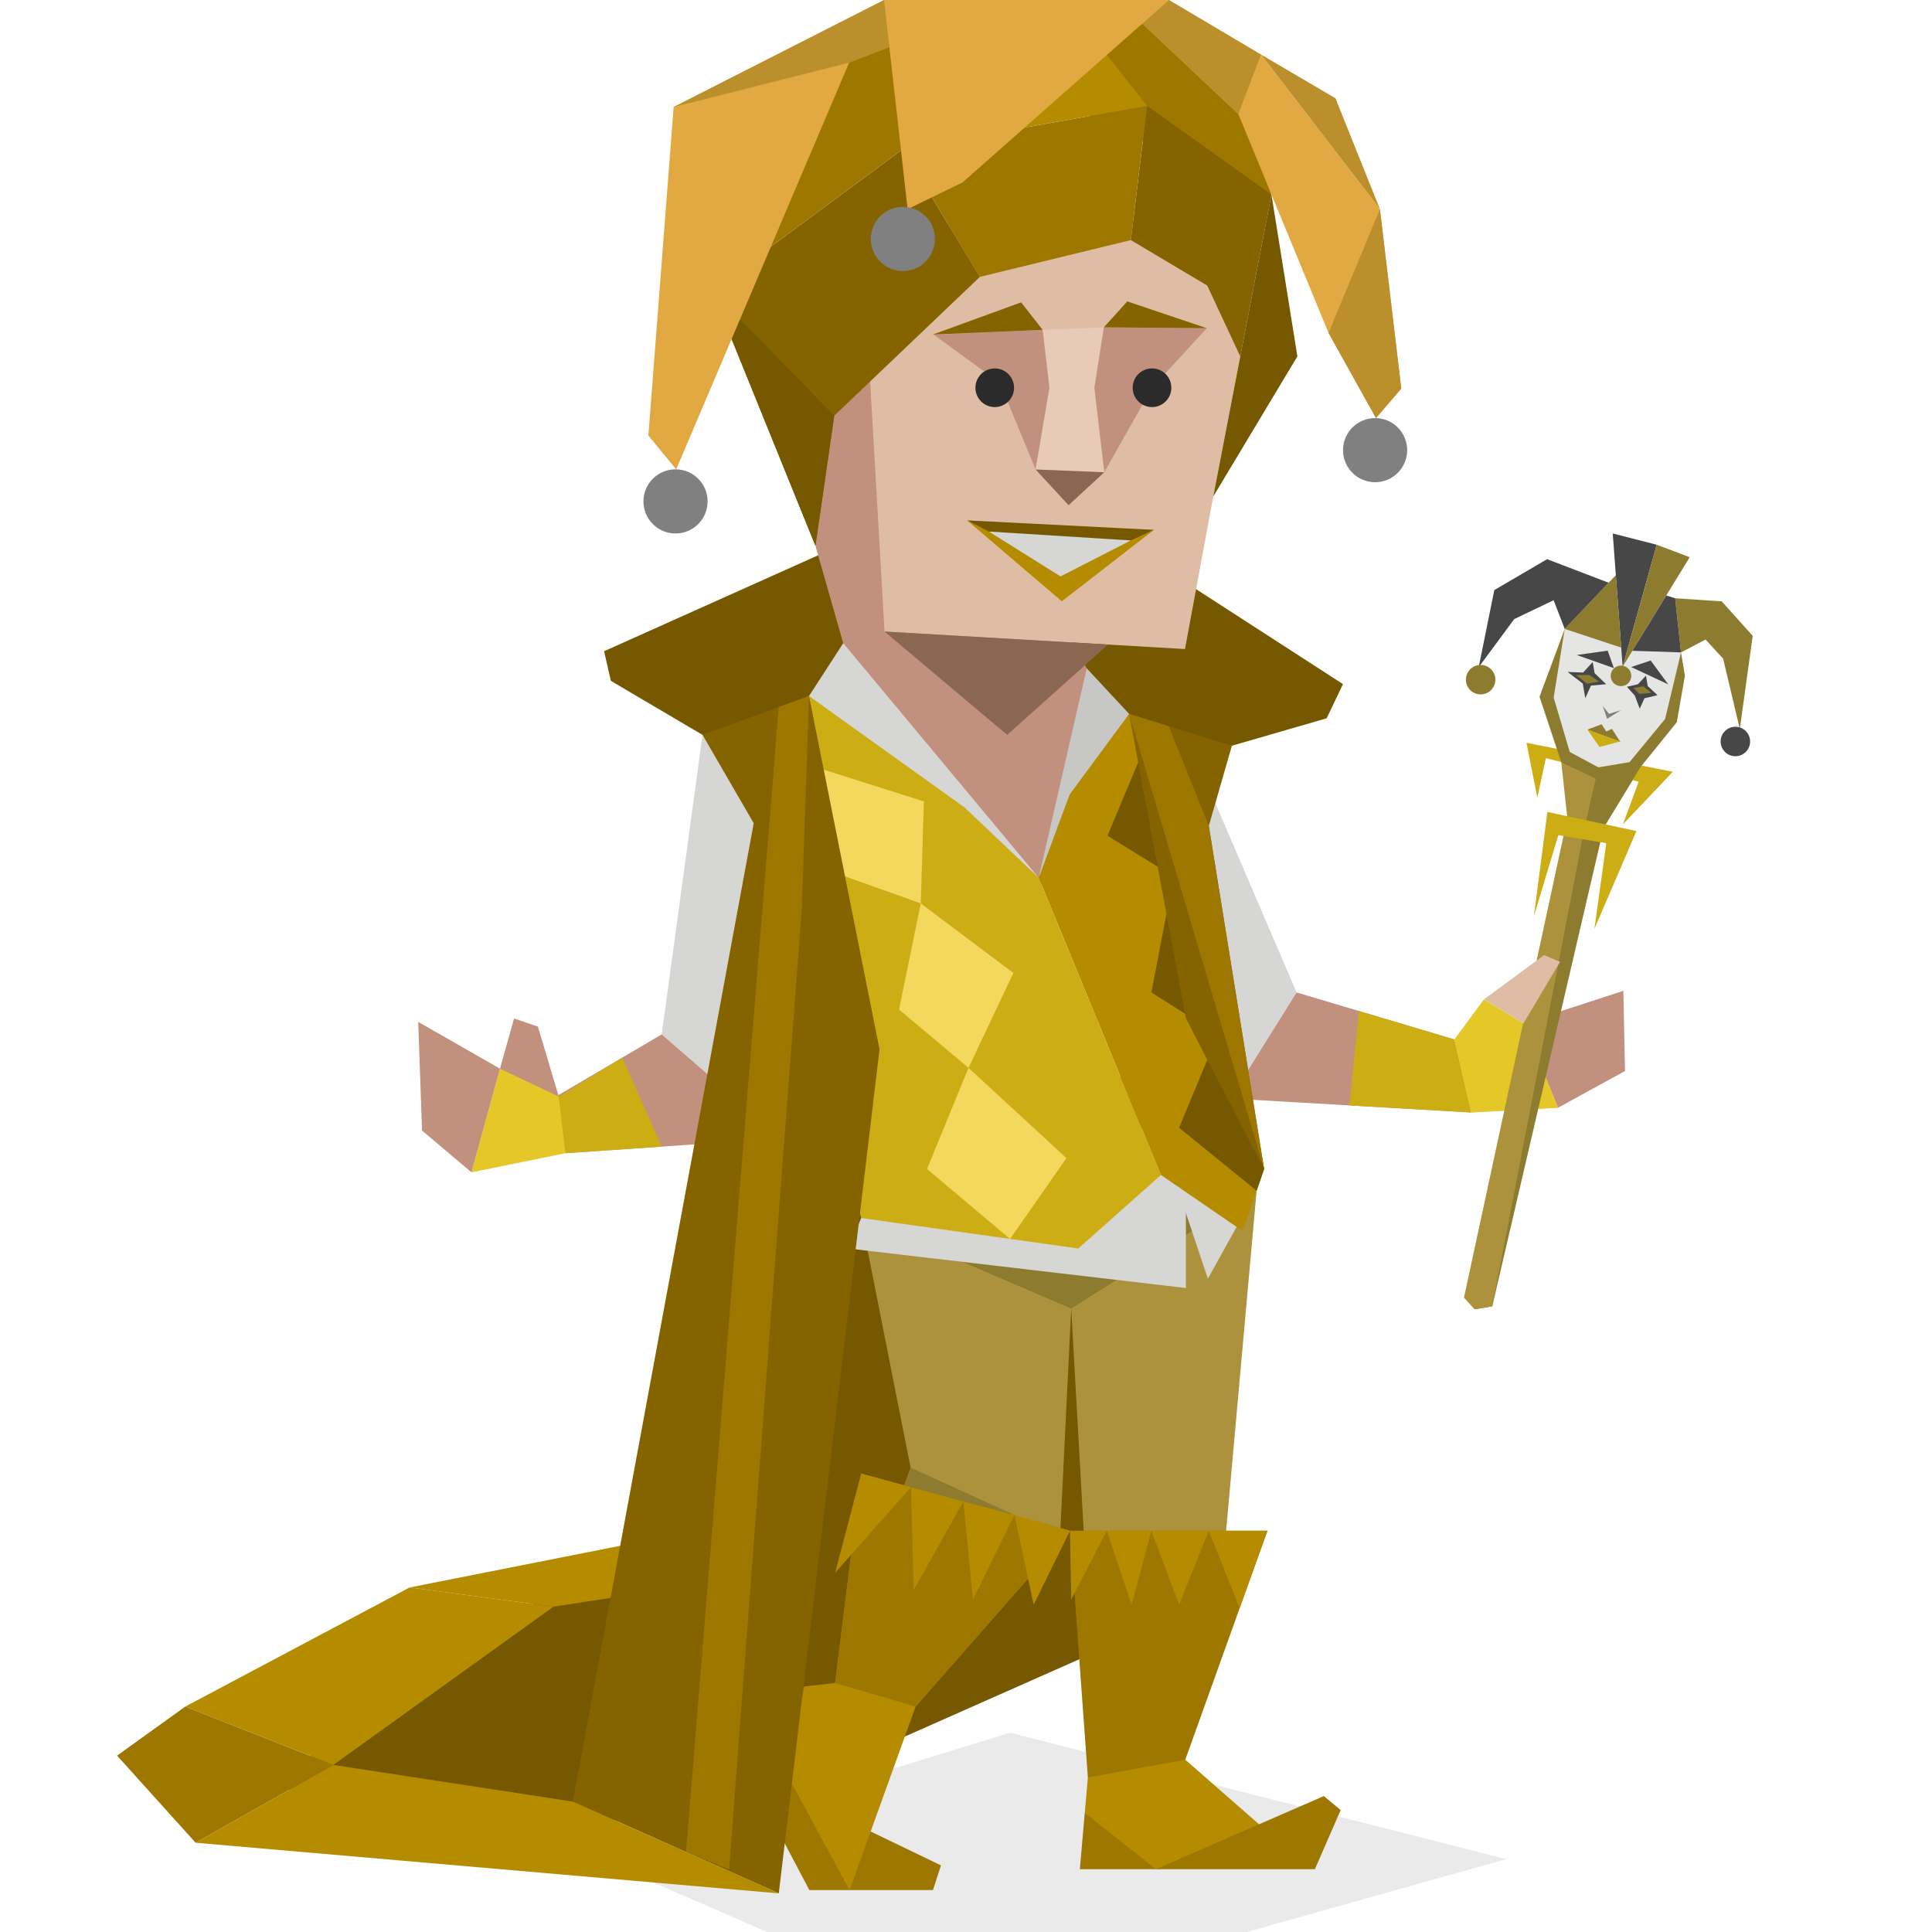 <svg id="illustration" xmlns="http://www.w3.org/2000/svg" viewBox="0 0 400 400"><defs><style>.cls-1,.cls-23{fill:#755800;}.cls-2{fill:#9e7700;}.cls-24,.cls-3{fill:#b58b00;}.cls-27,.cls-28,.cls-4{fill:#2b2b2b;}.cls-4{opacity:0.1;}.cls-21,.cls-5{fill:#c2917d;}.cls-6{fill:#dfbda5;}.cls-7{fill:#ac923c;}.cls-22,.cls-8{fill:#856400;}.cls-9{fill:#8d7c2f;}.cls-10{fill:#e2a942;}.cls-11{fill:#bc8f2d;}.cls-12,.cls-26{fill:#8b6651;}.cls-13{fill:gray;}.cls-14,.cls-29{fill:#d6d6d5;}.cls-15{fill:#ccad14;}.cls-16{fill:#c7c7c6;}.cls-17{fill:#e5c828;}.cls-18{fill:#f4d75d;}.cls-19{fill:#e5e5e4;}.cls-20{fill:#474747;}.cls-21,.cls-22,.cls-23,.cls-24,.cls-25,.cls-26,.cls-28,.cls-29{fill-rule:evenodd;}.cls-25{fill:#e8cab6;}</style></defs><polygon class="cls-1" points="56.26 370.24 99.05 335.29 142.49 322.95 178.9 226.46 244.97 222.01 237.77 307.26 236.59 337.71 144.53 378.5 56.26 370.24"/><polygon class="cls-2" points="69.01 365.41 40.5 381.52 24.24 363.48 38.36 353.33 69.01 365.41"/><polygon class="cls-3" points="38.36 353.33 84.8 328.67 114.6 332.64 69.01 365.41 38.36 353.33"/><polygon class="cls-3" points="84.8 328.67 144.11 316.93 140.53 328.67 114.6 332.64 84.8 328.67"/><polygon class="cls-1" points="145.45 152.15 126.47 140.96 125.07 134.83 172.59 113.53 232.65 112.29 278.05 141.64 274.66 148.72 244.77 157.37 145.45 152.15"/><polygon class="cls-4" points="124.15 384.91 209.12 358.73 311.85 384.91 258.11 400 158.82 400 124.15 384.91"/><polygon class="cls-5" points="115.7 227.05 111.37 212.55 106.43 210.86 103.52 221.26 103.52 221.26 104.49 226.4 115.7 227.05"/><polygon class="cls-5" points="168.83 113.01 183.49 164.39 231.07 192.2 242.99 162.3 225 138.38 176.13 46.49 168.83 113.01"/><polygon class="cls-6" points="251.19 102.8 245.34 134.38 183.13 130.75 178.3 46.65 239.68 45.2 263.24 40.27 251.19 102.8"/><polygon class="cls-7" points="227.23 368 221.78 270.86 260.17 246.53 251.4 344.33 227.23 368"/><polygon class="cls-7" points="178.3 252.18 188.53 303.85 172.9 348.44 219.53 316.93 221.78 270.86 178.3 252.18"/><polygon class="cls-2" points="225.43 24.05 209.77 0 242.04 0 258.39 24.58 263.24 40.27 225.43 24.05"/><polygon class="cls-8" points="168.83 113.01 147.38 60.1 186.93 30.86 202.88 57.32 172.72 86.07 168.83 113.01"/><polygon class="cls-1" points="172.72 86.07 147.38 60.1 168.83 113.01 172.72 86.07"/><polygon class="cls-1" points="251.19 102.8 263.24 40.27 268.61 73.78 251.19 102.8"/><polygon class="cls-9" points="178.3 252.18 260.17 246.53 221.78 270.86 178.3 252.18"/><polygon class="cls-8" points="263.24 40.27 237.49 21.92 234.13 49.71 249.95 59.13 256.78 73.78 263.24 40.27"/><polygon class="cls-2" points="202.88 57.32 234.13 49.71 237.49 21.92 186.93 30.86 202.88 57.32"/><polygon class="cls-3" points="220.23 0 209.77 0 183.58 5.13 186.93 30.86 237.49 21.92 220.23 0"/><polygon class="cls-2" points="183.58 5.13 156.63 24.82 157.79 52.4 186.93 30.86 183.58 5.13"/><polygon class="cls-10" points="231.31 0 261.08 11.29 285.7 43.3 290.12 80.45 284.88 86.56 275.06 68.93 256.38 23.61 231.31 0"/><polygon class="cls-11" points="275.06 68.93 285.7 43.3 290.12 80.45 284.88 86.56 275.06 68.93"/><polygon class="cls-11" points="261.08 11.29 276.5 20.35 285.7 43.3 261.08 11.29"/><polygon class="cls-11" points="256.38 23.61 261.08 11.29 242.04 0 231.31 0 256.38 23.61"/><polygon class="cls-10" points="195.65 0 183.04 0 139.47 22.16 137.53 47.4 134.24 90.18 140 97.18 175.8 12.98 195.65 0"/><polygon class="cls-11" points="139.47 22.16 175.8 12.98 209.77 0 183.04 0 139.47 22.16"/><polygon class="cls-12" points="183.13 130.75 208.52 152.15 229.41 133.45 183.13 130.75"/><circle class="cls-13" cx="139.86" cy="103.81" r="6.64"/><circle class="cls-13" cx="284.7" cy="93.2" r="6.64"/><polygon class="cls-14" points="178.3 252.18 175.66 258.49 245.53 266.67 245.53 230.59 178.3 252.18"/><polygon class="cls-14" points="250.08 264.74 240.37 235.75 260.17 246.53 250.08 264.74"/><polygon class="cls-3" points="228.9 146.03 245.53 152.08 261.72 242.06 257.27 254.87 240.37 243.27 215.05 181.73 224.79 155.53 228.9 146.03"/><polygon class="cls-15" points="172.72 141.64 146.02 154.25 171.24 184.53 165.7 200 178.3 252.18 223.25 258.49 240.37 243.27 215.05 181.73 172.72 141.64"/><polygon class="cls-14" points="199.65 167.14 215.05 181.73 174.58 133.16 167.5 144.1 199.65 167.14"/><polygon class="cls-16" points="215.05 181.73 225 138.38 233.78 147.81 221.46 164.49 215.05 181.73"/><polygon class="cls-14" points="245.53 152.08 268.44 205.47 258.11 222.01 245.53 152.08"/><polygon class="cls-14" points="145.45 152.15 137 214.16 161.81 235.69 171.24 184.53 145.45 152.15"/><polygon class="cls-5" points="268.44 205.47 301.11 215.21 304.58 230.33 259.13 227.69 258.11 222.01 268.44 205.47"/><polygon class="cls-5" points="137 214.16 115.16 227 117.08 238.76 161.81 235.69 137 214.16"/><polygon class="cls-2" points="178.83 378.5 194.82 386.21 193.16 391.32 175.9 391.32 174.9 382.98 178.83 378.5"/><polygon class="cls-3" points="245.66 347.65 245.4 364.33 268.23 384.32 239.31 387 227.41 383.98 224.59 375.33 225.23 368 227.41 352.67 245.66 347.65"/><polygon class="cls-2" points="262.41 316.93 221.53 316.93 225.23 368 245.4 364.33 262.41 316.93"/><polygon class="cls-3" points="189.57 353.33 175.9 391.32 168.23 389.5 150.67 359.29 166.58 349.16 172.9 348.44 178.3 305.09 221.53 316.93 189.57 353.33"/><polygon class="cls-2" points="224.59 375.33 239.31 387 274.08 371.86 277.57 374.75 272.23 387 223.57 387 224.59 375.33"/><polygon class="cls-2" points="166.58 349.16 162.57 366.74 175.9 391.32 167.57 391.32 150.67 359.29 166.58 349.16"/><polygon class="cls-9" points="188.53 303.85 215.59 316.2 192.01 331.18 181.86 322.97 188.53 303.85"/><polygon class="cls-2" points="172.9 348.44 189.57 353.33 221.53 316.93 178.3 305.09 172.9 348.44"/><polygon class="cls-6" points="315.42 211.87 322.58 229.34 304.58 230.33 301.11 215.21 315.42 211.87"/><polygon class="cls-5" points="315.42 211.87 336.1 205.14 336.44 221.74 322.58 229.34 315.42 211.87"/><polygon class="cls-17" points="103.52 221.26 97.62 242.72 117.08 238.76 115.7 227.05 103.52 221.26"/><polygon class="cls-5" points="103.52 221.26 86.59 211.57 87.38 234.07 97.62 242.72 103.52 221.26"/><polygon class="cls-3" points="178.3 305.09 172.9 325.63 188.6 307.91 178.3 305.09"/><polygon class="cls-3" points="188.6 307.91 189.18 329.21 199.46 310.88 188.6 307.91"/><polygon class="cls-3" points="199.46 310.88 201.44 331.18 210.03 313.67 199.46 310.88"/><polygon class="cls-3" points="210.03 313.67 221.53 316.93 214.01 332.23 210.03 313.67"/><polygon class="cls-3" points="221.53 316.93 221.78 331.18 229.15 316.93 221.53 316.93"/><polygon class="cls-3" points="229.15 316.93 234.3 332.23 238.38 316.93 229.15 316.93"/><polygon class="cls-3" points="238.38 316.93 244.12 332.23 250.27 316.93 238.38 316.93"/><polygon class="cls-3" points="250.27 316.93 262.41 316.93 256.65 332.96 250.27 316.93"/><polygon class="cls-10" points="183.04 0 187.91 43.3 199.3 37.75 242.04 0 183.04 0"/><circle class="cls-13" cx="186.93" cy="49.47" r="6.64"/><polygon class="cls-15" points="281.35 209.31 279.4 228.87 304.58 230.33 301.11 215.21 281.35 209.31"/><polygon class="cls-17" points="301.11 215.21 307.23 206.91 315.42 211.87 322.58 229.34 304.58 230.33 301.11 215.21"/><polygon class="cls-15" points="115.7 227.05 128.85 218.96 137 237.4 117.08 238.76 115.7 227.05"/><polyline class="cls-18" points="220.8 239.78 209.12 256.51 191.93 242.03 200.52 221.09"/><polygon class="cls-18" points="200.52 221.09 186.13 209.01 190.64 187.04 209.81 201.44 200.52 221.09"/><polygon class="cls-18" points="190.64 187.04 191.28 165.92 169.54 159.04 170.5 179.85 190.64 187.04"/><polygon class="cls-18" points="169.54 159.04 167.5 144.1 148.11 153.26 169.54 159.04"/><polygon class="cls-1" points="260.17 246.53 244.12 233.49 252.14 214.16 258.11 222.01 261.72 242.06 260.17 246.53"/><polygon class="cls-1" points="252.14 214.16 238.38 205.47 242.99 181.47 253 193.6 255.13 205.47 252.14 214.16"/><polygon class="cls-1" points="242.99 181.47 229.3 173.04 236.14 156.66 248.24 167.14 242.99 181.47"/><polygon class="cls-1" points="236.14 156.66 233.78 147.81 244.12 151.44 236.14 156.66"/><polygon class="cls-8" points="145.45 152.15 156.05 170.44 118.61 373 161.24 392 182.1 217.24 167.5 144.1 145.45 152.15"/><polygon class="cls-8" points="233.78 147.81 245.53 210.86 261.72 242.06 250.27 171 255.05 154.4 233.78 147.81"/><polygon class="cls-3" points="161.24 392 40.5 381.52 69.01 365.41 118.61 373 161.24 392"/><polygon class="cls-2" points="167.5 144.1 161.24 146.38 142.04 383.44 150.95 387 165.98 188.51 167.5 144.1"/><polygon class="cls-2" points="233.78 147.81 261.72 242.06 250.27 171 241.97 150.34 233.78 147.81"/><polygon class="cls-7" points="323.25 157.82 324.5 169.37 332.03 171.34 339.61 158.87 323.25 157.82"/><polygon class="cls-15" points="318.29 165.12 316.04 153.79 346.34 159.79 336.01 170.67 339.27 161.84 320.06 156.97 318.29 165.12"/><polygon class="cls-9" points="332.03 171.34 308.96 270.46 305.3 271.07 330.92 158.87 339.61 158.87 332.03 171.34"/><polygon class="cls-9" points="323.96 130.21 318.74 144.25 323.25 157.82 330.75 161.37 339.61 158.87 347.17 149.52 348.84 139.89 348.04 135.07 323.96 130.21"/><polygon class="cls-19" points="323.96 130.21 321.67 144.42 325 155.68 330.92 158.87 337.38 157.79 344.74 148.86 348.04 135.07 323.96 130.21"/><polygon class="cls-20" points="335.95 138.03 333.9 110.45 343.01 112.78 335.95 138.03"/><polygon class="cls-9" points="343.01 112.78 349.84 115.36 335.95 138.03 343.01 112.78"/><polygon class="cls-9" points="346.82 123.86 348.04 135.07 353.12 132.41 356.76 136.38 360.21 150.93 362.88 131.65 356.46 124.5 346.82 123.86"/><polygon class="cls-9" points="323.96 130.21 334.54 119.08 335.66 134.08 323.96 130.21"/><polygon class="cls-20" points="344.98 123.29 346.82 123.86 348.04 135.07 337.97 134.74 344.98 123.29"/><polygon class="cls-20" points="323.96 130.21 333.05 120.65 320.31 115.77 309.38 122.17 306.15 138.13 313.51 128.17 321.66 124.27 323.96 130.21"/><circle class="cls-9" cx="306.55" cy="140.72" r="3.05"/><circle class="cls-9" cx="335.61" cy="139.93" r="2.13"/><circle class="cls-20" cx="359.29" cy="153.52" r="3.05"/><polygon class="cls-20" points="326.46 135.61 332.85 134.71 334.14 138.33 326.46 135.61"/><polygon class="cls-20" points="337.71 138.1 341.75 136.75 345.4 141.7 337.71 138.1"/><polygon class="cls-20" points="340.78 139.88 339.12 141.66 336.83 142.2 338.46 144 339.49 146.72 340.47 144.57 343.17 143.93 341.14 142.03 340.78 139.88"/><polygon class="cls-20" points="324.56 139.12 327.77 139.24 329.75 137.06 330.14 139.36 332.54 141.66 329.39 141.94 328.22 144.56 327.69 141.52 324.56 139.12"/><polygon class="cls-9" points="326.33 139.78 329.03 139.74 331.09 141.13 328.57 141.55 326.33 139.78"/><polygon class="cls-9" points="338.19 142.44 340.25 142.1 341.89 143.43 339.46 143.67 338.19 142.44"/><polygon class="cls-9" points="328.65 151.06 331.6 149.95 332.56 151.45 333.73 150.9 335.49 153.63 328.65 151.06"/><polygon class="cls-15" points="328.65 151.06 331.16 154.66 335.47 153.5 328.65 151.06"/><polygon class="cls-13" points="331.83 146.14 333.11 147.79 335.59 147.04 332.73 148.82 331.83 146.14"/><polygon class="cls-7" points="324.5 169.37 303.1 268.66 305.3 271.07 308.96 270.46 328.07 171.34 324.5 169.37"/><polygon class="cls-15" points="317.58 189.67 320.37 168.1 338.81 172.06 330.1 192.33 332.57 174.57 322.64 172.9 317.58 189.67"/><polygon class="cls-6" points="307.23 206.91 319.68 197.74 322.99 199.14 315.42 211.87 307.23 206.91"/><polygon class="cls-21" points="193.32 69.3 207.01 79.27 214.41 97.2 218.56 78.13 215.87 68.29 193.32 69.3"/><polygon class="cls-21" points="228.54 67.77 220.77 82.75 228.63 97.78 238.51 80.28 249.86 67.95 228.54 67.77"/><polygon class="cls-22" points="193.1 69.27 211.41 62.6 215.87 68.29 193.1 69.27"/><polygon class="cls-22" points="249.86 67.95 233.39 62.4 228.54 67.77 249.86 67.95"/><polygon class="cls-23" points="200.22 107.74 238.91 109.7 220.65 119.17 203.69 109.68 200.22 107.74"/><polygon class="cls-24" points="238.91 109.7 220.52 118.12 200.22 107.74 219.84 124.49 238.91 109.7"/><polygon class="cls-25" points="228.54 67.77 215.87 68.29 217.27 80.28 214.41 97.2 228.63 97.78 226.58 80.28 228.54 67.77"/><polygon class="cls-26" points="228.63 97.78 221.24 104.6 214.41 97.2 228.63 97.78"/><circle class="cls-27" cx="205.95" cy="80.28" r="4"/><path class="cls-28" d="M242.29,81.59a4,4,0,1,1-2.47-5.09A4,4,0,0,1,242.29,81.59Z"/><polygon class="cls-29" points="234.13 111.89 204.73 110.05 219.57 119.34 234.13 111.89"/></svg>